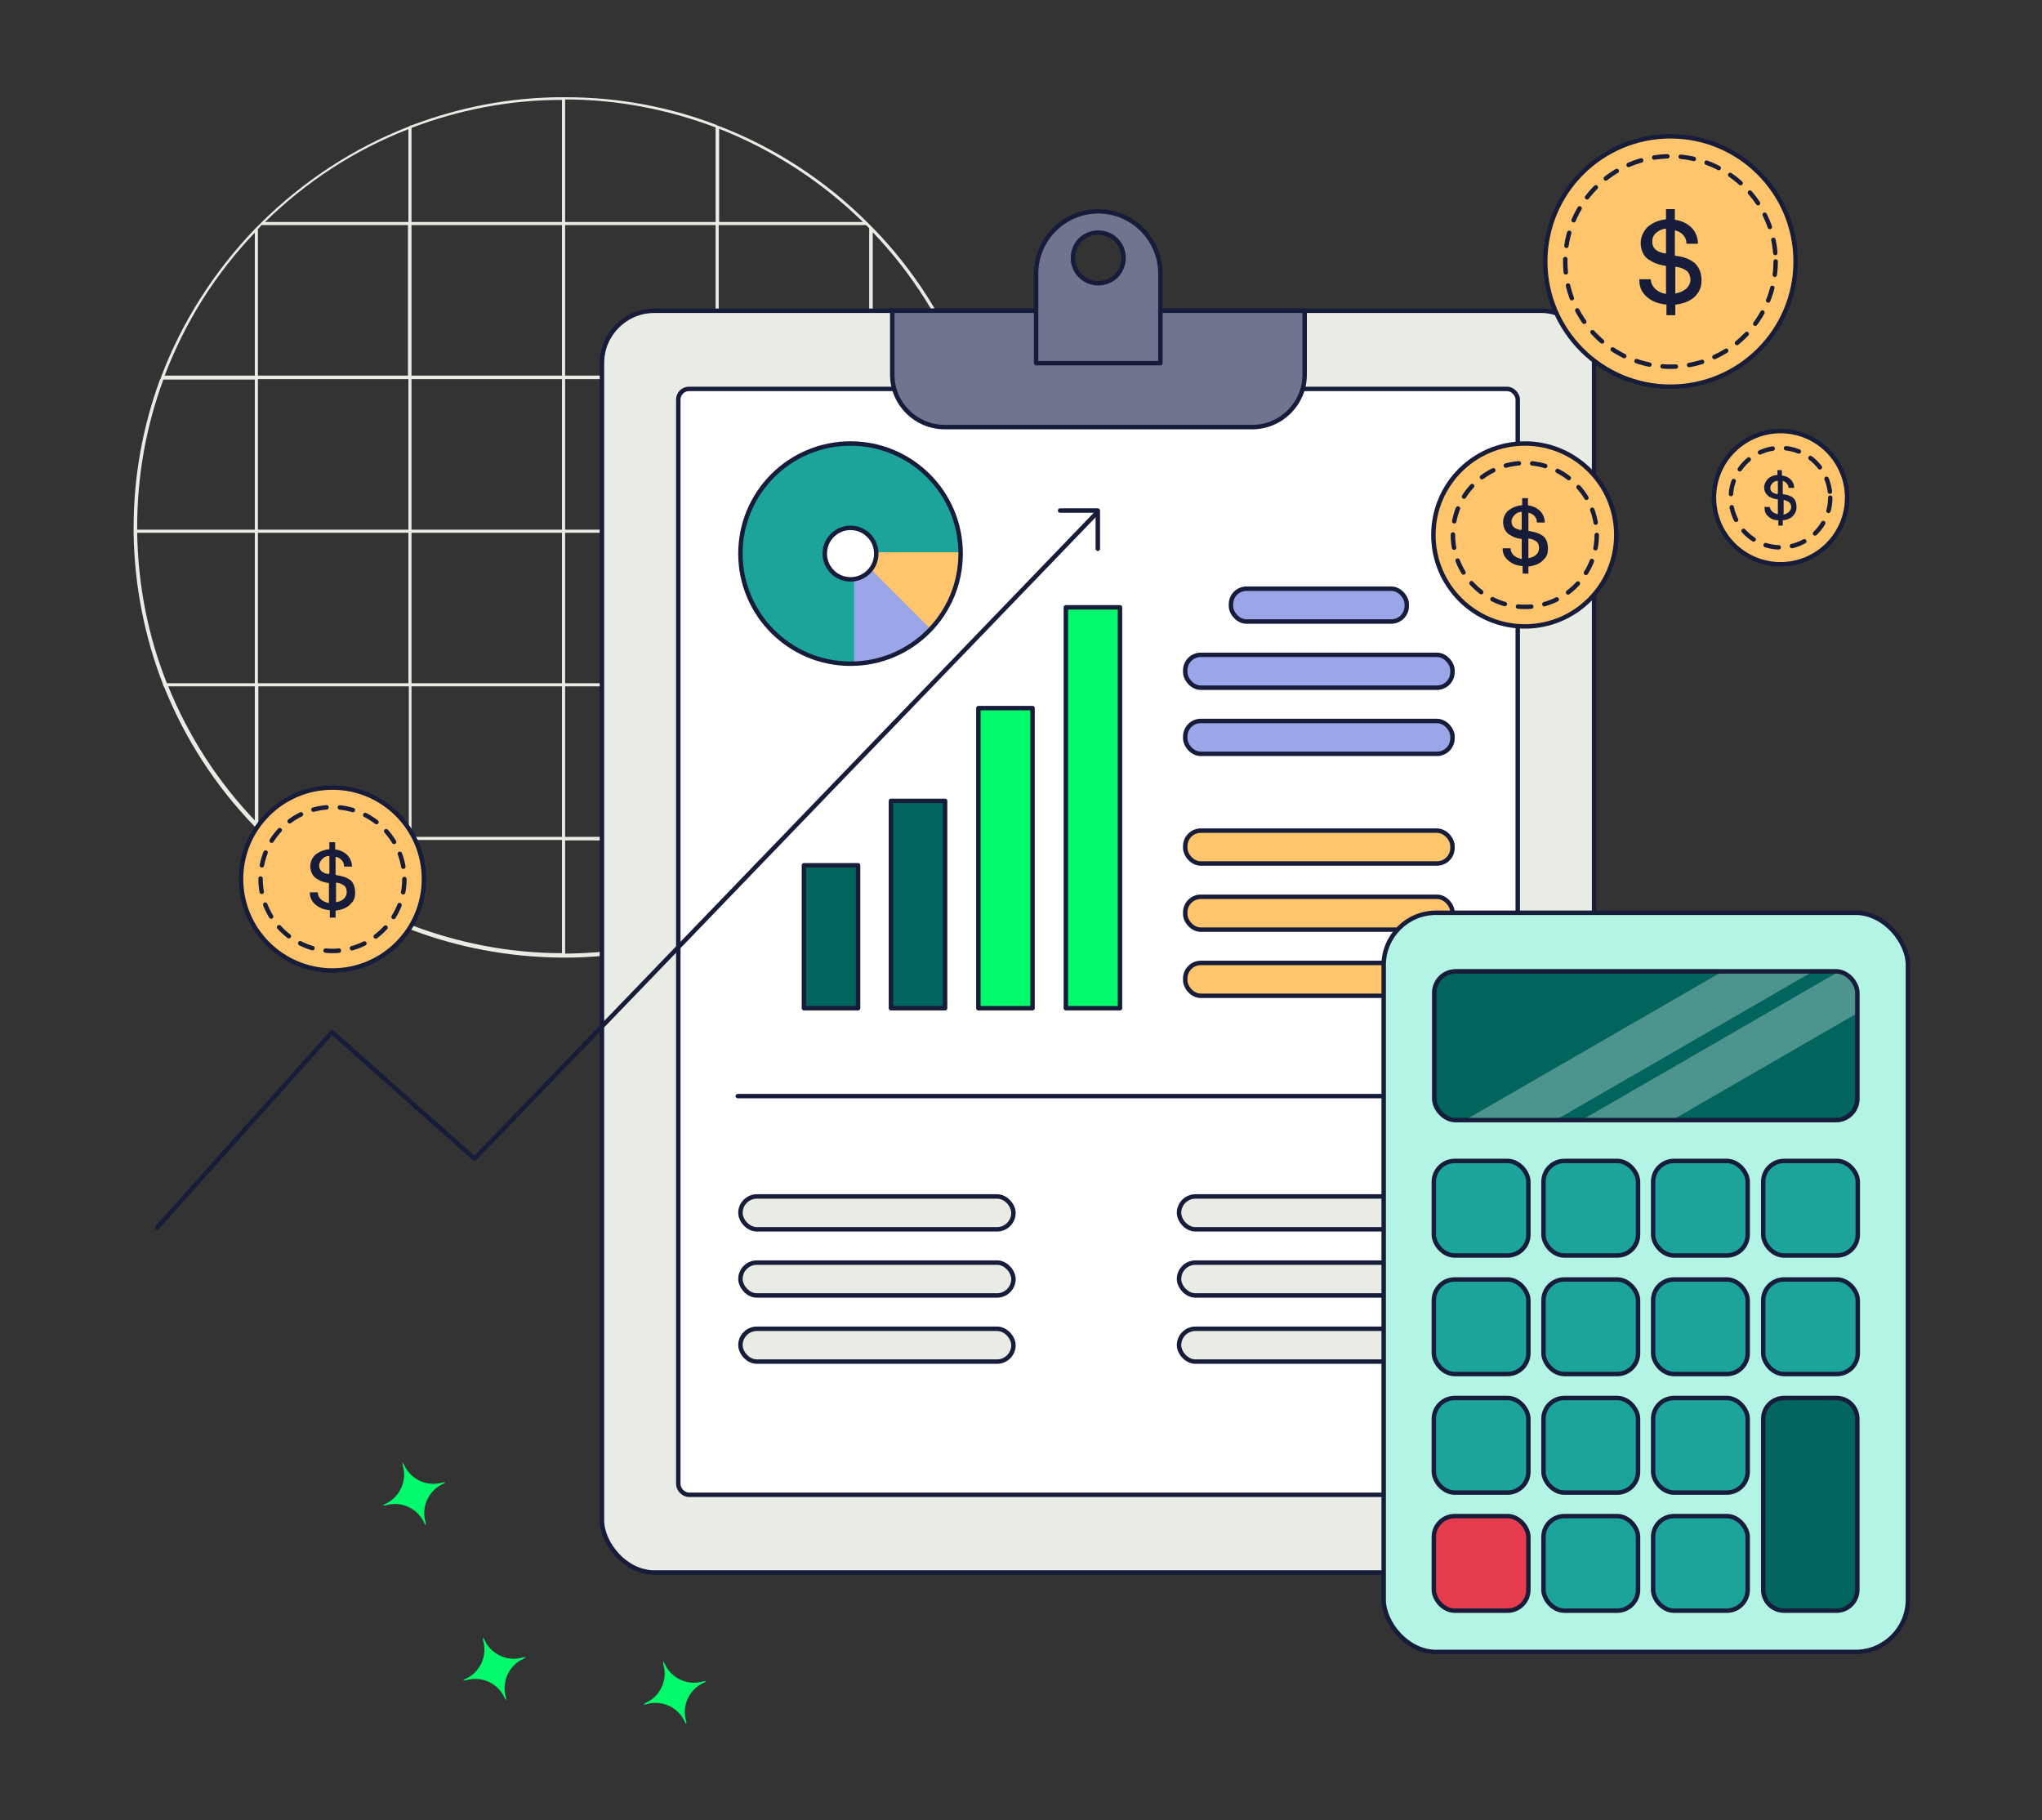 <?xml version="1.0" encoding="UTF-8"?>
<svg xmlns="http://www.w3.org/2000/svg" width="460" height="410" xmlns:xlink="http://www.w3.org/1999/xlink" version="1.1" viewBox="0 0 460 410">
  <rect x="0" y="0" width="460" height="410" fill="#333333" stroke="none"/>
  <defs>
    <style>
      .cls-1 {
        stroke-dasharray: 3;
      }

      .cls-1, .cls-2, .cls-3, .cls-4 {
        fill: none;
      }

      .cls-1, .cls-5, .cls-6, .cls-7, .cls-8, .cls-9, .cls-10, .cls-11, .cls-12, .cls-13, .cls-14, .cls-15, .cls-3 {
        stroke-linecap: round;
        stroke-linejoin: round;
      }

      .cls-1, .cls-5, .cls-6, .cls-7, .cls-8, .cls-9, .cls-10, .cls-11, .cls-12, .cls-13, .cls-14, .cls-15, .cls-3, .cls-4 {
        stroke: #171c3a;
      }

      .cls-5, .cls-16 {
        fill: #e9ece4;
      }

      .cls-6 {
        display: none;
      }

      .cls-6, .cls-17, .cls-15 {
        fill: #fff;
      }

      .cls-18, .cls-11 {
        fill: #1ba39c;
      }

      .cls-7 {
        fill: #01655e;
      }

      .cls-8, .cls-19 {
        fill: #ffc56d;
      }

      .cls-9 {
        fill: #b4f4e4;
      }

      .cls-20, .cls-14 {
        fill: #00fa6c;
      }

      .cls-21 {
        fill: #171c3a;
      }

      .cls-22, .cls-12 {
        fill: #9ba6e8;
      }

      .cls-10 {
        fill: #70748f;
      }

      .cls-23 {
        clip-path: url(#clippath-1);
      }

      .cls-13 {
        fill: #e73c4e;
      }

      .cls-24 {
        opacity: .3;
      }

      .cls-4 {
        stroke-miterlimit: 10;
      }

      .cls-25 {
        clip-path: url(#clippath);
      }
    </style>
    <clipPath id="clippath">
      <circle class="cls-2" cx="191.6" cy="124.7" r="24.7"/>
    </clipPath>
    <clipPath id="clippath-1">
      <rect class="cls-4" x="323.1" y="218.8" width="95.3" height="33.5" rx="4.8" ry="4.8"/>
    </clipPath>
  </defs>
  <!-- Generator: Adobe Illustrator 28.7.1, SVG Export Plug-In . SVG Version: 1.2.0 Build 142)  -->
  <g>
    <g id="Layer_3">
      <path class="cls-16" d="M218.1,85.4c0-.2-.2-.5-.3-.7-4.7-12.6-12-24-21.2-33.4-.1-.1-.3-.3-.4-.4-.1-.1-.2-.2-.3-.3-.1-.1-.3-.3-.4-.4-9.4-9.4-20.8-16.9-33.5-21.8-.2,0-.5-.2-.7-.3-10.5-4-21.9-6.2-33.9-6.2h-.7c-11.9,0-23.3,2.3-33.9,6.3-.3,0-.5.2-.7.3-12.6,4.9-23.9,12.4-33.3,21.7l-.6.6-.2.2c-.2.2-.4.4-.6.6-9.1,9.5-16.4,20.8-21.1,33.3,0,.3-.2.5-.3.7-3.8,10.4-5.9,21.6-5.9,33.2v1.4c.2,11.9,2.5,23.3,6.6,33.9,0,.3.2.5.3.7,4.7,11.7,11.6,22.3,20.3,31.3.2.3.5.5.7.8.6.6,1.2,1.2,1.9,1.8.3.2.5.5.8.7,9,8.4,19.6,15.2,31.2,19.7.2.1.5.2.7.3,10.5,4,22,6.2,33.9,6.3h.7c11.9,0,23.3-2.2,33.9-6.2.3,0,.5-.2.7-.3,11.7-4.5,22.4-11.3,31.4-19.8.3-.2.5-.5.8-.7.6-.6,1.1-1.1,1.7-1.7.2-.3.5-.5.7-.8,8.7-9,15.7-19.6,20.4-31.4.1-.2.2-.5.3-.7,4.1-10.5,6.5-21.9,6.6-33.9v-1.4c0-11.7-2-22.9-5.8-33.2h0ZM57.4,184.8c-8.3-8.7-14.9-18.9-19.5-30.2h19.5v30.2ZM57.4,153.9h-19.8c-4.2-10.5-6.5-21.9-6.7-33.9h26.5v33.9ZM57.4,119.3h-26.5v-.6c0-11.7,2.1-22.9,5.9-33.2h20.6v33.9h0ZM57.4,84.6h-20.3c4.6-12.1,11.5-23,20.3-32.2v32.2h0ZM92,208.1c-11.2-4.4-21.4-10.9-30.1-18.9h30.1v18.9ZM92,188.5h-30.9c-1-.9-2-1.9-2.9-2.9v-31h33.9v33.9h0ZM92,153.9h-33.9v-33.9h33.9v33.9ZM92,119.3h-33.9v-33.9h33.9v33.9ZM92,84.6h-33.9v-33c.3-.3.6-.6.8-.9h33v33.9ZM92,50h-32.3c9.2-9,20.1-16.2,32.3-20.9v20.9ZM126.6,214.7c-11.9,0-23.3-2.3-33.9-6.3v-19.2h33.9v25.5ZM126.6,188.5h-33.9v-33.9h33.9v33.9h0ZM126.6,153.9h-33.9v-33.9h33.9v33.9ZM126.6,119.3h-33.9v-33.9h33.9v33.9ZM126.6,84.6h-33.9v-33.9h33.9v33.9ZM126.6,50h-33.9v-21.2c10.5-4,21.9-6.3,33.9-6.3v27.6ZM161.2,208.5c-10.5,4-21.9,6.2-33.9,6.3v-25.5h33.9v19.3h0ZM161.2,188.5h-33.9v-33.9h33.9v33.9h0ZM161.2,153.9h-33.9v-33.9h33.9v33.9h0ZM161.2,119.3h-33.9v-33.9h33.9v33.9h0ZM161.2,84.6h-33.9v-33.9h33.9v33.9h0ZM161.2,50h-33.9v-27.6c11.9,0,23.3,2.3,33.9,6.3v21.3h0ZM162,29c12.2,4.8,23.2,12,32.4,21h-32.4v-21ZM162,208.2v-19h30.3c-8.7,8.1-19,14.6-30.3,19ZM195.8,185.7c-.9.9-1.8,1.8-2.8,2.7h-31.1v-33.9h33.9v31.1h0ZM195.8,153.9h-33.9v-33.9h33.9v33.9ZM195.8,119.3h-33.9v-33.9h33.9v33.9ZM195.8,84.6h-33.9v-33.9h33.2c.2.2.5.5.7.7v33.1ZM196.6,52.3c8.8,9.2,15.8,20.2,20.4,32.4h-20.4v-32.4h0ZM196.6,185v-30.4h19.6c-4.6,11.3-11.3,21.6-19.6,30.4ZM216.5,153.9h-19.9v-33.9h26.6c-.2,11.9-2.5,23.3-6.7,33.9ZM223.2,119.3h-26.6v-33.9h20.7c3.8,10.4,5.9,21.5,5.9,33.2,0,.2,0,.4,0,.6Z"/>
      <g>
        <path class="cls-20" d="M118,373.6l.5-.3h-.6c-3.5,1.1-7.3-.6-8.8-4l-.3-.5v.6c1.1,3.5-.6,7.3-4,8.8l-.5.3h.6c3.5-1.1,7.3.6,8.8,4l.3.5v-.6c-1.1-3.5.6-7.3,4-8.8Z"/>
        <path class="cls-20" d="M158.6,379l.5-.3h-.6c-3.5,1.1-7.3-.6-8.8-4l-.3-.5v.6c1.1,3.5-.6,7.3-4,8.8l-.5.3h.6c3.5-1.1,7.3.6,8.8,4l.3.5v-.6c-1.1-3.5.6-7.3,4-8.8Z"/>
        <path class="cls-20" d="M99.9,334.2l.5-.3h-.6c-3.5,1.1-7.3-.6-8.8-4l-.3-.5v.6c1.1,3.5-.6,7.3-4,8.8l-.5.3h.6c3.5-1.1,7.3.6,8.8,4l.3.5v-.6c-1.1-3.5.6-7.3,4-8.8Z"/>
      </g>
      <g>
        <rect class="cls-5" x="135.6" y="70" width="223.5" height="284.2" rx="11.8" ry="11.8"/>
        <rect class="cls-15" x="152.8" y="87.6" width="189.1" height="249.1" rx="2.4" ry="2.4"/>
        <g>
          <g>
            <rect class="cls-5" x="166.8" y="269.5" width="61.5" height="7.4" rx="3.7" ry="3.7"/>
            <rect class="cls-5" x="166.8" y="284.4" width="61.5" height="7.4" rx="3.7" ry="3.7"/>
            <rect class="cls-5" x="166.8" y="299.3" width="61.5" height="7.4" rx="3.7" ry="3.7"/>
          </g>
          <g>
            <rect class="cls-5" x="265.6" y="269.5" width="61.5" height="7.4" rx="3.7" ry="3.7"/>
            <rect class="cls-5" x="265.6" y="284.4" width="61.5" height="7.4" rx="3.7" ry="3.7"/>
            <rect class="cls-5" x="265.6" y="299.3" width="61.5" height="7.4" rx="3.7" ry="3.7"/>
          </g>
          <g>
            <rect class="cls-8" x="267" y="187.1" width="60.2" height="7.4" rx="3.5" ry="3.5"/>
            <rect class="cls-8" x="267" y="202" width="60.2" height="7.4" rx="3.5" ry="3.5"/>
            <rect class="cls-8" x="267" y="216.9" width="60.2" height="7.4" rx="3.5" ry="3.5"/>
            <rect class="cls-12" x="277.3" y="132.6" width="39.6" height="7.4" rx="3.5" ry="3.5"/>
            <rect class="cls-12" x="267" y="147.5" width="60.2" height="7.4" rx="3.5" ry="3.5"/>
            <rect class="cls-12" x="267" y="162.4" width="60.2" height="7.4" rx="3.5" ry="3.5"/>
          </g>
          <line class="cls-3" x1="166.2" y1="246.9" x2="328.5" y2="246.9"/>
          <g>
            <rect class="cls-14" x="240.1" y="136.8" width="12.2" height="90.3"/>
            <rect class="cls-14" x="220.4" y="159.5" width="12.2" height="67.6"/>
            <rect class="cls-7" x="200.7" y="180.4" width="12.2" height="46.7"/>
            <rect class="cls-7" x="181.1" y="194.9" width="12.2" height="32.2"/>
          </g>
          <g>
            <g class="cls-25">
              <circle class="cls-18" cx="191.6" cy="124.7" r="25.7"/>
              <polygon class="cls-22" points="218.5 150.6 192.4 150.6 192.4 124.4 217 137.9 218.5 150.6"/>
              <polygon class="cls-19" points="218.5 150.6 192.4 124.4 218.5 124.4 218.5 150.6"/>
              <circle class="cls-15" cx="191.6" cy="124.7" r="5.8"/>
            </g>
            <circle class="cls-3" cx="191.6" cy="124.7" r="24.8"/>
          </g>
        </g>
        <path class="cls-10" d="M200.9,70h93v14.4c0,6.5-5.3,11.8-11.8,11.8h-69.3c-6.5,0-11.8-5.3-11.8-11.8v-14.4h0Z"/>
        <path class="cls-10" d="M247.4,63.8c-3.1,0-5.7-2.5-5.7-5.7s2.5-5.7,5.7-5.7,5.7,2.5,5.7,5.7-2.5,5.7-5.7,5.7ZM247.4,47.6c-7.7,0-14,6.3-14,14v20.2h28v-20.2c0-7.7-6.3-14-14-14Z"/>
      </g>
      <g>
        <rect class="cls-9" x="311.7" y="205.6" width="118.1" height="166.5" rx="11.8" ry="11.8"/>
        <rect class="cls-7" x="323.1" y="218.8" width="95.3" height="33.5" rx="4.8" ry="4.8"/>
        <g>
          <rect class="cls-11" x="323" y="261.5" width="21.3" height="21.3" rx="4.7" ry="4.7"/>
          <rect class="cls-11" x="347.7" y="261.5" width="21.3" height="21.3" rx="4.7" ry="4.7"/>
          <rect class="cls-11" x="372.4" y="261.5" width="21.3" height="21.3" rx="4.7" ry="4.7"/>
          <rect class="cls-11" x="397.2" y="261.5" width="21.3" height="21.3" rx="4.7" ry="4.7"/>
          <rect class="cls-11" x="323" y="288.2" width="21.3" height="21.3" rx="4.7" ry="4.7"/>
          <rect class="cls-11" x="347.7" y="288.2" width="21.3" height="21.3" rx="4.7" ry="4.7"/>
          <rect class="cls-11" x="372.4" y="288.2" width="21.3" height="21.3" rx="4.7" ry="4.7"/>
          <rect class="cls-11" x="397.2" y="288.2" width="21.3" height="21.3" rx="4.7" ry="4.7"/>
          <rect class="cls-11" x="323" y="314.9" width="21.3" height="21.3" rx="4.7" ry="4.7"/>
          <rect class="cls-11" x="347.7" y="314.9" width="21.3" height="21.3" rx="4.7" ry="4.7"/>
          <rect class="cls-11" x="372.4" y="314.9" width="21.3" height="21.3" rx="4.7" ry="4.7"/>
          <rect class="cls-13" x="323" y="341.5" width="21.3" height="21.3" rx="4.7" ry="4.7"/>
          <rect class="cls-11" x="347.7" y="341.5" width="21.3" height="21.3" rx="4.7" ry="4.7"/>
          <rect class="cls-11" x="372.4" y="341.5" width="21.3" height="21.3" rx="4.7" ry="4.7"/>
          <path class="cls-7" d="M413.7,314.9h-11.8c-2.6,0-4.7,2.1-4.7,4.7v38.5c0,2.6,2.1,4.7,4.7,4.7h11.8c2.6,0,4.7-2.1,4.7-4.7v-38.5c0-2.6-2.1-4.7-4.7-4.7Z"/>
        </g>
        <g class="cls-24">
          <g class="cls-23">
            <rect class="cls-17" x="310.9" y="230.7" width="116" height="10.2" transform="translate(-68.5 216) rotate(-30)"/>
            <rect class="cls-17" x="320.5" y="240.3" width="116" height="10.2" transform="translate(-72 222.1) rotate(-30)"/>
          </g>
          <rect class="cls-4" x="323.1" y="218.8" width="95.3" height="33.5" rx="4.8" ry="4.8"/>
        </g>
      </g>
      <g>
        <g>
          <circle class="cls-8" cx="401.1" cy="112.1" r="15"/>
          <circle class="cls-1" cx="401.1" cy="112.1" r="11.2"/>
          <path class="cls-21" d="M397.4,114.2h1.3s0,0,0,0c0,.3.2.7.5,1,.3.3.7.5,1.3.6,0,0,0,0,0,0v-3.3s0,0,0,0c-.7-.1-1.1-.2-1.7-.5-.3-.1-.5-.3-.7-.5-.4-.4-.7-1-.7-1.7s.4-1.5.9-2c.6-.5,1.3-.8,2.1-.8,0,0,0,0,0,0v-1.1s0,0,0,0h1s0,0,0,0v1.2s0,0,0,0c1.5.2,2.7,1.1,2.8,2.8,0,0,0,0,0,0h-1.3s0,0,0,0c0-.7-.5-1.3-1.3-1.6,0,0,0,0,0,0v3s0,0,0,0c.7.1,1.2.2,1.8.5.3.1.5.3.7.5.4.4.6,1.1.6,1.9s-.2,1.3-.7,1.9c-.5.6-1.3,1-2.4,1.1,0,0,0,0,0,0v1.2s0,0,0,0h-1s0,0,0,0v-1.2s0,0,0,0c-1,0-1.8-.4-2.3-.9-.6-.5-.8-1.2-.8-1.9s0,0,0,0ZM400.5,111.2s0,0,0,0v-2.9s0,0,0,0c-.5,0-.9.2-1.2.5s-.5.7-.5,1.1c0,.8.5,1.2,1.6,1.4ZM401.7,115.9c0,0,0,0,0,0,.5,0,.9-.3,1.3-.6.3-.3.5-.7.5-1.1s-.2-.9-.5-1.1c-.3-.2-.7-.4-1.2-.5,0,0,0,0,0,0v3.1Z"/>
        </g>
        <g>
          <circle class="cls-8" cx="343.5" cy="120.5" r="20.6"/>
          <circle class="cls-1" cx="343.5" cy="120.5" r="16.2"/>
          <path class="cls-21" d="M338.5,123.5h1.7s.1,0,.1.1c0,.5.2.9.6,1.4.4.4,1,.7,1.8.9,0,0,.1,0,.1,0v-4.5s0,0,0,0c-.9-.1-1.6-.3-2.3-.7-.4-.2-.7-.4-1-.7-.5-.5-.9-1.4-.9-2.4s.5-2.1,1.3-2.7c.8-.6,1.8-1,2.9-1.1,0,0,.1,0,.1,0v-1.6c0,0,0,0,0,0h1.3c0,0,0,0,0,0v1.6s0,0,0,0c2,.3,3.7,1.6,3.8,3.8,0,0,0,.1,0,.1h-1.8c0,0,0,0,0-.1,0-1-.7-1.8-1.8-2.1,0,0-.1,0-.1,0v4c0,0,0,.1.1.1,1,.2,1.7.3,2.5.7.4.2.7.4,1,.7.5.6.8,1.4.8,2.6s-.3,1.8-1,2.5c-.7.8-1.8,1.3-3.3,1.5,0,0-.1,0-.1,0v1.6c0,0,0,0,0,0h-1.3s0,0,0,0v-1.6c0,0,0-.1-.1-.1-1.4-.1-2.4-.6-3.2-1.3-.8-.7-1.2-1.6-1.2-2.6s0-.1,0-.1ZM342.7,119.2c0,0,.1,0,.1,0v-3.9s0-.1-.1,0c-.6,0-1.2.3-1.6.8-.4.4-.6.9-.6,1.4,0,1,.7,1.7,2.2,1.9ZM344.3,125.7c0,0,0,.1.1,0,.7-.1,1.3-.4,1.7-.8.4-.4.6-.9.6-1.5s-.2-1.2-.7-1.5c-.5-.3-.9-.5-1.6-.6,0,0-.1,0-.1,0v4.3Z"/>
        </g>
        <g>
          <circle class="cls-8" cx="74.9" cy="198" r="20.6"/>
          <circle class="cls-1" cx="74.9" cy="198" r="16.2"/>
          <path class="cls-21" d="M69.8,201h1.7s.1,0,.1.1c0,.5.2.9.6,1.4.4.4,1,.7,1.8.9,0,0,.1,0,.1,0v-4.5s0,0,0,0c-.9-.1-1.6-.3-2.3-.7-.4-.2-.7-.4-1-.7-.5-.5-.9-1.4-.9-2.4s.5-2.1,1.3-2.7c.8-.6,1.8-1,2.9-1.1,0,0,.1,0,.1,0v-1.6c0,0,0,0,0,0h1.3c0,0,0,0,0,0v1.6s0,0,0,0c2,.3,3.7,1.6,3.8,3.8,0,0,0,.1,0,.1h-1.8c0,0,0,0,0-.1,0-1-.7-1.8-1.8-2.1,0,0-.1,0-.1,0v4c0,0,0,.1.1.1,1,.2,1.7.3,2.5.7.4.2.7.4,1,.7.5.6.8,1.4.8,2.6s-.3,1.8-1,2.5c-.7.8-1.8,1.3-3.3,1.5,0,0-.1,0-.1,0v1.6c0,0,0,0,0,0h-1.3s0,0,0,0v-1.6c0,0,0-.1-.1-.1-1.4-.1-2.4-.6-3.2-1.3-.8-.7-1.2-1.6-1.2-2.6s0-.1,0-.1ZM74.1,196.7c0,0,.1,0,.1,0v-3.9s0-.1-.1,0c-.6,0-1.2.3-1.6.8-.4.4-.6.9-.6,1.4,0,1,.7,1.7,2.2,1.9ZM75.7,203.2c0,0,0,.1.1,0,.7-.1,1.3-.4,1.7-.8.4-.4.6-.9.6-1.5s-.2-1.2-.7-1.5c-.5-.3-.9-.5-1.6-.6,0,0-.1,0-.1,0v4.3Z"/>
        </g>
        <g>
          <circle class="cls-8" cx="376.3" cy="58.9" r="28.2"/>
          <circle class="cls-1" cx="376.3" cy="58.9" r="23.7"/>
          <path class="cls-21" d="M369.3,62.9h2.4c0,0,.2,0,.2.2,0,.6.3,1.3.9,1.9.6.6,1.4,1,2.4,1.2,0,0,.1,0,.1-.1v-6.2c0,0,0,0,0,0-1.2-.2-2.1-.4-3.2-1-.5-.3-1-.6-1.3-.9-.7-.7-1.2-1.9-1.2-3.3s.7-2.8,1.7-3.7c1.1-.9,2.4-1.4,3.9-1.6,0,0,.1,0,.1-.1v-2.1c0,0,0-.1.1-.1h1.8c0,0,.1,0,.1.1v2.2s0,0,0,.1c2.8.4,5.1,2.2,5.2,5.3,0,0,0,.1-.1.1h-2.4c0,0-.1,0-.1-.1,0-1.4-1-2.5-2.5-2.9,0,0-.1,0-.1.1v5.5c0,0,0,.1.1.1,1.4.2,2.3.4,3.4,1,.5.3,1,.6,1.3,1,.7.8,1.2,2,1.2,3.5s-.4,2.5-1.3,3.5c-.9,1-2.5,1.8-4.5,2,0,0-.1,0-.1.1v2.2c0,0,0,.1-.1.1h-1.8c0,0-.1,0-.1-.1v-2.2c0,0,0-.1-.1-.1-1.9-.2-3.3-.8-4.4-1.8-1.1-1-1.6-2.2-1.6-3.6s0-.1.1-.1ZM375.2,57.1c0,0,.1,0,.1-.1v-5.4c0,0,0-.1-.1-.1-.9.1-1.6.5-2.2,1-.6.6-.8,1.2-.8,2,0,1.4,1,2.3,3,2.6ZM377.4,66c0,.1,0,.2.1.1,1-.2,1.8-.6,2.4-1.1.6-.6.9-1.3.9-2s-.3-1.7-1-2.1c-.6-.4-1.3-.7-2.3-.8,0,0-.1,0-.1,0v5.9Z"/>
        </g>
      </g>
      <g id="Arrow">
        <polyline class="cls-3" points="35.4 276.5 74.8 232.5 106.9 261 246.9 115.7"/>
        <polyline class="cls-3" points="238.8 115 247.3 115 247.3 123.6"/>
      </g>
      <polygon class="cls-6" points="234.9 113.8 234.9 117.8 241.4 117.8 106.3 258.2 74.1 229.6 32 276.6 35 279.3 74.4 235.2 106.5 263.7 244.1 120.7 244.1 127 248.1 127 248.1 113.8 234.9 113.8"/>
    </g>
  </g>
</svg>
